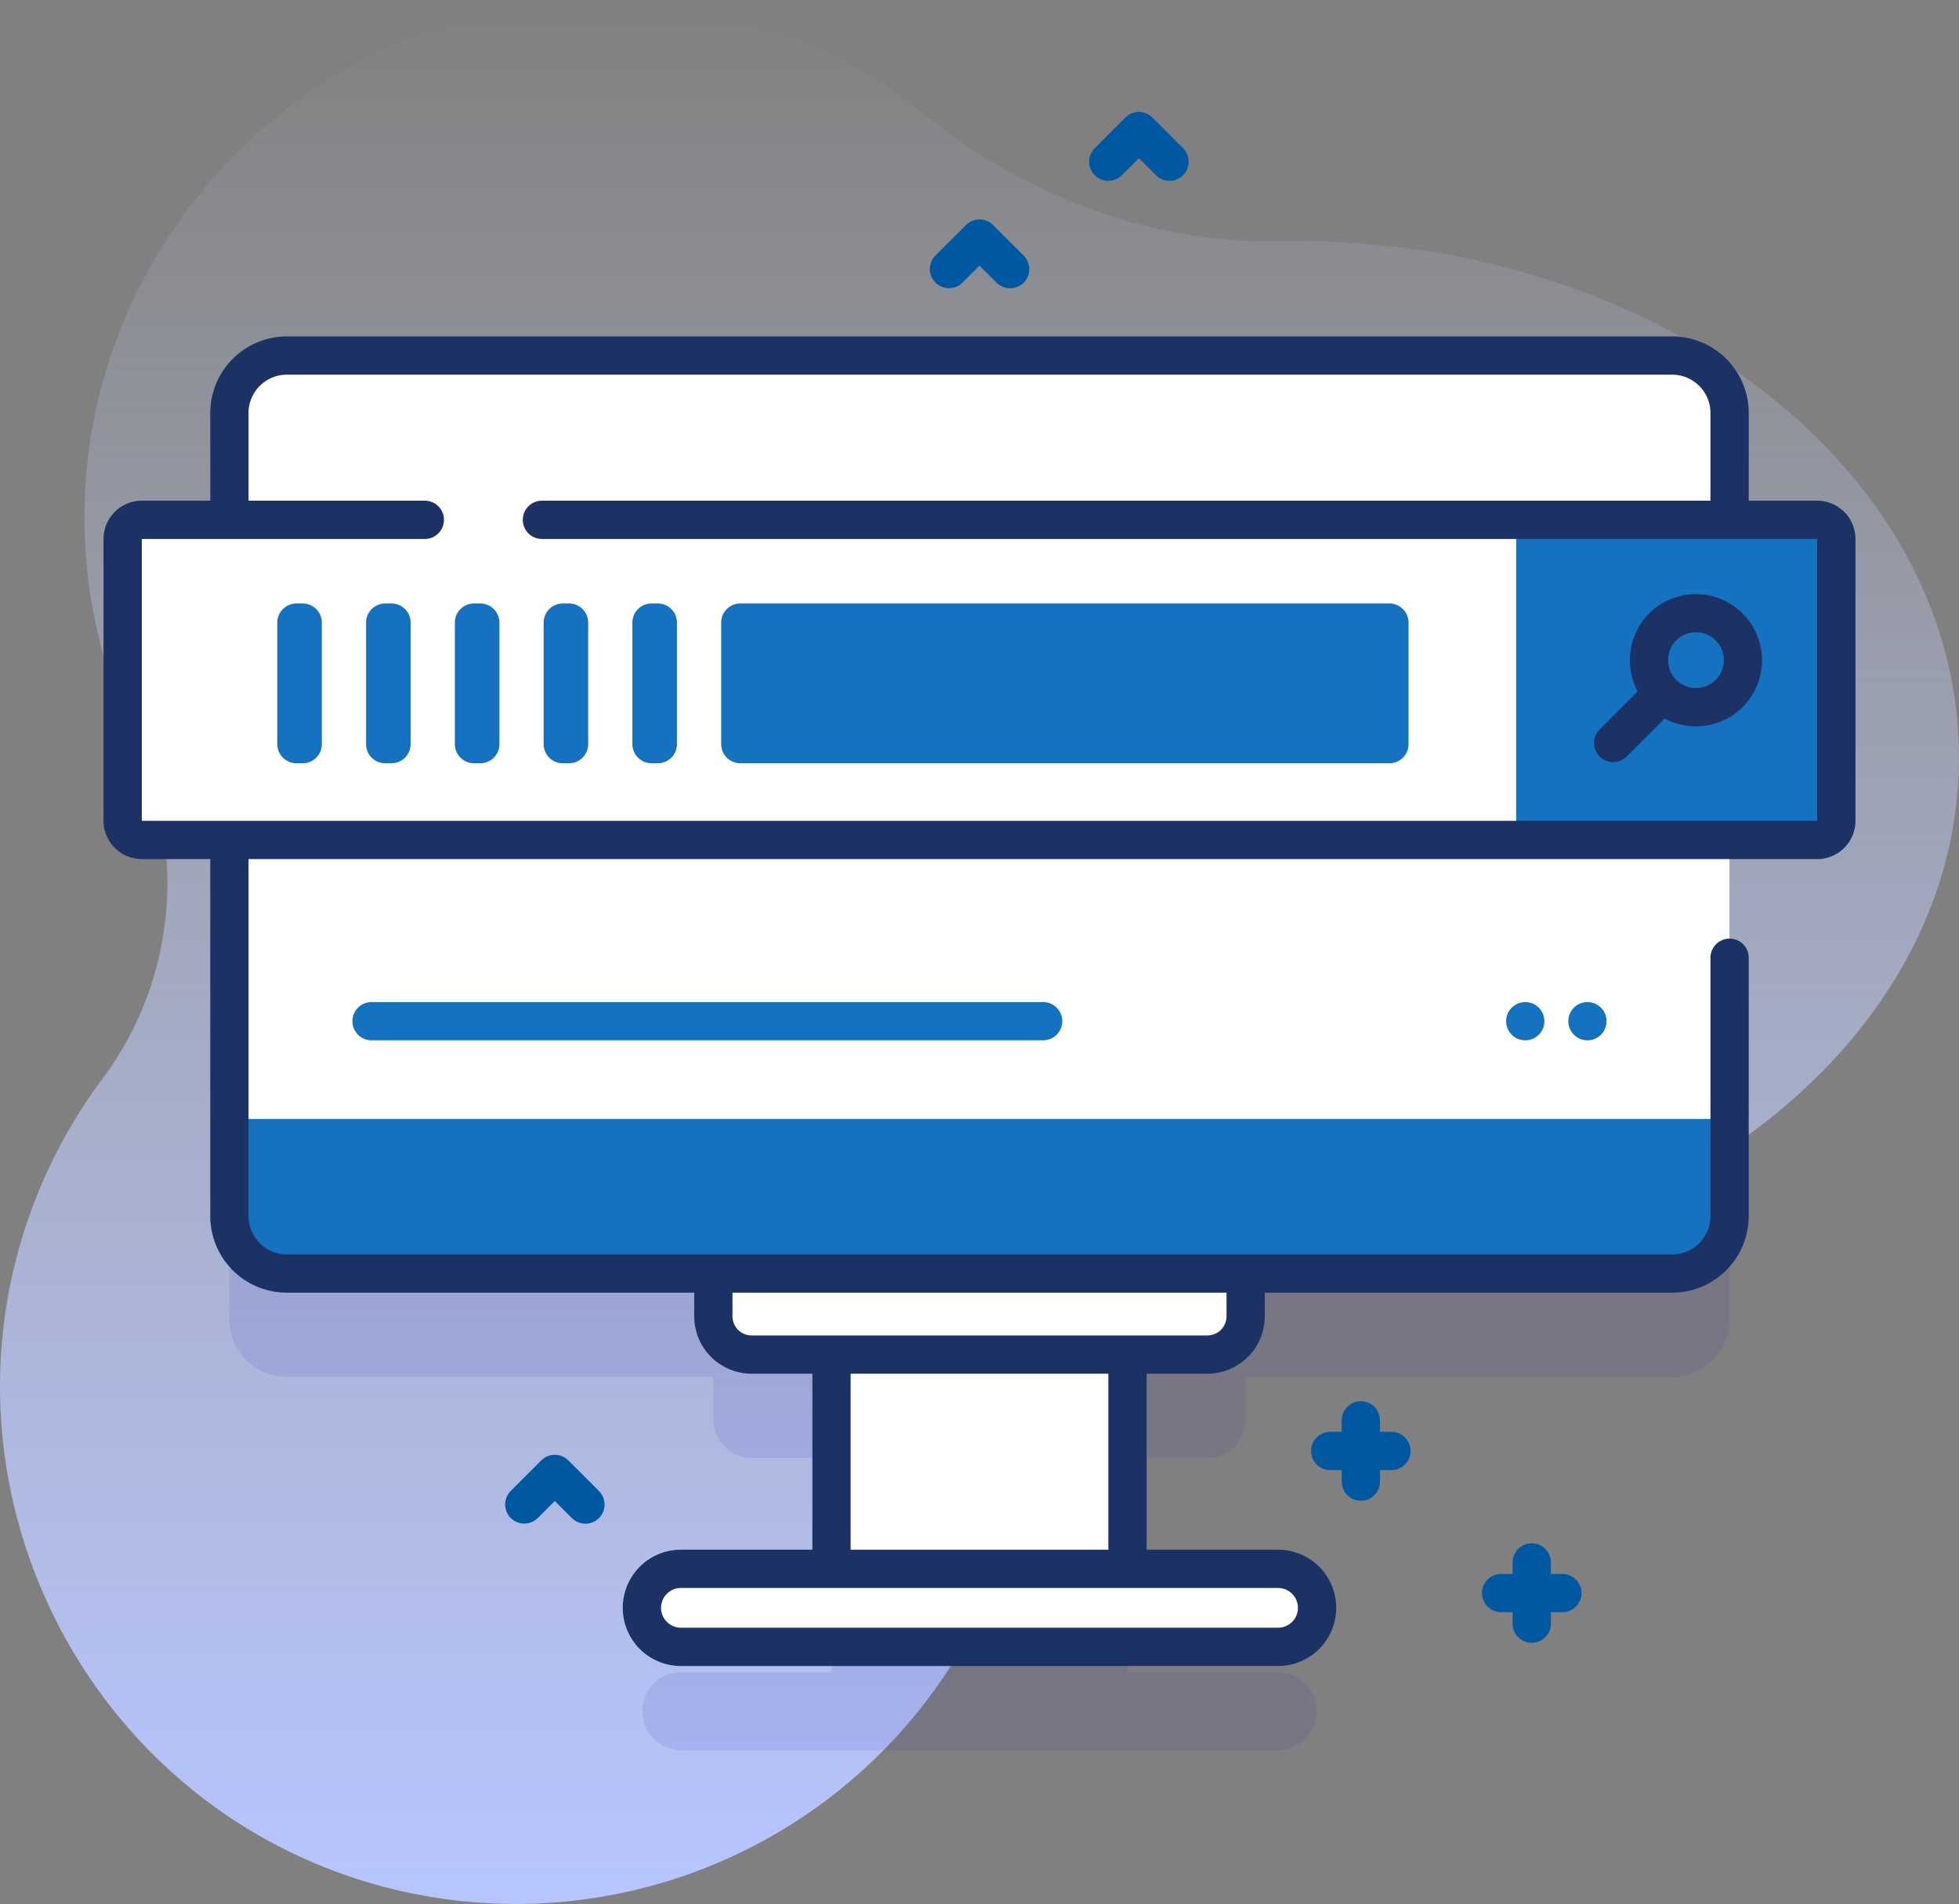 <svg xmlns="http://www.w3.org/2000/svg" xmlns:xlink="http://www.w3.org/1999/xlink" width="486.794" height="473.21" viewBox="0 0 486.794 473.21">
  <rect x="0" y="0" width="486.794" height="473.21" fill="#808080" stroke="none"/>
  <defs>
    <linearGradient id="linear-gradient" x1="0.5" x2="0.5" y2="1" gradientUnits="objectBoundingBox">
      <stop offset="0" stop-color="#d2deff" stop-opacity="0"/>
      <stop offset="0.703" stop-color="#bfccff" stop-opacity="0.702"/>
      <stop offset="1" stop-color="#b7c5ff"/>
    </linearGradient>
  </defs>
  <g id="search" transform="translate(0 -7.144)">
    <g id="Group_1955" data-name="Group 1955" transform="translate(0 7.144)">
      <path id="Path_4953" data-name="Path 4953" d="M322.234,67.08q-1.952,0-3.894.035c-32.262.586-63.351-11.143-88.428-31.447a127.735,127.735,0,0,0-81.5-28.521C77.922,7.607,19.831,67.116,21,137.592a127.661,127.661,0,0,0,12.451,53.065c13.122,27.457,10.292,60.122-7.941,84.486A128.1,128.1,0,0,0,7.386,309c-23.6,66.323,11.265,140.045,77.536,163.791a128.38,128.38,0,0,0,168.84-94.254,68.813,68.813,0,0,1,67.568-54.89l.9,0c90.884,0,164.559-57.434,164.559-128.283S413.117,67.08,322.234,67.08Z" transform="translate(0 -7.144)" fill="url(#linear-gradient)"/>
      <g id="Group_1954" data-name="Group 1954" transform="translate(25.729 27.822)">
        <g id="Group_1941" data-name="Group 1941" transform="translate(99.772)">
          <path id="Path_4954" data-name="Path 4954" d="M362.632,381.006H359.78v-2.852a4.754,4.754,0,0,0-9.508,0v2.852H347.42a4.754,4.754,0,0,0,0,9.508h2.852v2.852a4.754,4.754,0,1,0,9.508,0v-2.852h2.852a4.754,4.754,0,0,0,0-9.508Z" transform="translate(-142.37 -52.997)" fill="#0058a1"/>
          <path id="Path_4955" data-name="Path 4955" d="M407.3,418.138h-2.852v-2.852a4.754,4.754,0,1,0-9.508,0v2.852h-2.852a4.754,4.754,0,0,0,0,9.508h2.852V430.5a4.754,4.754,0,1,0,9.508,0v-2.852H407.3a4.754,4.754,0,0,0,0-9.508Z" transform="translate(-144.569 -54.825)" fill="#0058a1"/>
          <path id="Path_4956" data-name="Path 4956" d="M262.965,81.61a4.738,4.738,0,0,1-3.361-1.392l-4.245-4.245-4.244,4.244a4.754,4.754,0,0,1-6.723-6.723L252,65.888a4.755,4.755,0,0,1,6.723,0l7.606,7.606a4.754,4.754,0,0,1-3.362,8.116Z" transform="translate(-137.464 -37.79)" fill="#0058a1"/>
          <path id="Path_4957" data-name="Path 4957" d="M151.965,404.514a4.741,4.741,0,0,1-3.362-1.392l-4.244-4.244-4.244,4.244a4.754,4.754,0,0,1-6.723-6.723L141,388.793a4.755,4.755,0,0,1,6.723,0l7.606,7.606a4.753,4.753,0,0,1-3.362,8.115Z" transform="translate(-131.999 -53.687)" fill="#0058a1"/>
          <path id="Path_4958" data-name="Path 4958" d="M304.632,53.52a4.738,4.738,0,0,1-3.361-1.392l-4.245-4.244-4.245,4.244a4.753,4.753,0,0,1-6.722-6.723l7.606-7.606a4.754,4.754,0,0,1,6.722,0l7.606,7.606a4.753,4.753,0,0,1-3.361,8.115Z" transform="translate(-139.515 -36.407)" fill="#0058a1"/>
        </g>
        <g id="Group_1945" data-name="Group 1945" transform="translate(31.275 60.535)">
          <path id="Path_4959" data-name="Path 4959" d="M418.479,127.078H74.217A14.262,14.262,0,0,0,59.955,141.34V340.948a14.262,14.262,0,0,0,14.262,14.262H180.209v10.629a9.508,9.508,0,0,0,9.508,9.508h19.855v53.243H172.156a9.695,9.695,0,0,0,0,19.389H320.538a9.695,9.695,0,0,0,0-19.389H283.123V375.346h19.855a9.507,9.507,0,0,0,9.508-9.508V355.209H418.479a14.262,14.262,0,0,0,14.262-14.262V141.34a14.262,14.262,0,0,0-14.262-14.262Z" transform="translate(-59.955 -101.405)" fill="#2626bc" opacity="0.1"/>
          <g id="Group_1944" data-name="Group 1944">
            <path id="Path_4960" data-name="Path 4960" d="M217.319,331.471h73.552v94.183H217.319Z" transform="translate(-67.702 -111.468)" fill="#fff"/>
            <path id="Path_4961" data-name="Path 4961" d="M309.205,359.594H195.944a9.508,9.508,0,0,1-9.508-9.508V328.553H318.712v21.533A9.507,9.507,0,0,1,309.205,359.594Z" transform="translate(-66.182 -111.324)" fill="#fff"/>
            <g id="Group_1943" data-name="Group 1943">
              <path id="Path_4962" data-name="Path 4962" d="M418.479,328.209H74.217a14.262,14.262,0,0,1-14.262-14.262V114.34a14.262,14.262,0,0,1,14.262-14.262H418.479A14.262,14.262,0,0,1,432.74,114.34V313.948A14.261,14.261,0,0,1,418.479,328.209Z" transform="translate(-59.955 -100.076)" fill="#1472c0"/>
              <g id="Group_1942" data-name="Group 1942" transform="translate(0.004)">
                <path id="Path_4963" data-name="Path 4963" d="M432.737,114.338V289.8H59.959V114.338a14.261,14.261,0,0,1,14.262-14.262H418.475a14.261,14.261,0,0,1,14.262,14.262Z" transform="translate(-59.959 -100.076)" fill="#fff"/>
              </g>
            </g>
            <path id="Path_4964" data-name="Path 4964" d="M325.847,436.59H177.464a9.694,9.694,0,0,1,0-19.388H325.846a9.694,9.694,0,0,1,0,19.388Z" transform="translate(-65.263 -115.688)" fill="#fff"/>
          </g>
        </g>
        <g id="Group_1946" data-name="Group 1946" transform="translate(4.754 101.36)">
          <path id="Path_4965" data-name="Path 4965" d="M453.134,222.571H36.815a4.754,4.754,0,0,1-4.754-4.754V147.769a4.754,4.754,0,0,1,4.754-4.754H453.133a4.754,4.754,0,0,1,4.754,4.754v70.048A4.753,4.753,0,0,1,453.134,222.571Z" transform="translate(-32.061 -143.015)" fill="#fff"/>
          <path id="Path_4966" data-name="Path 4966" d="M471.064,222.571h-74.8V143.015h74.8a4.754,4.754,0,0,1,4.754,4.754v70.048A4.754,4.754,0,0,1,471.064,222.571Z" transform="translate(-49.991 -143.015)" fill="#1472c0"/>
        </g>
        <g id="Group_1947" data-name="Group 1947" transform="translate(0 55.783)">
          <path id="Path_4967" data-name="Path 4967" d="M452.888,135.9H435.875V114.093a19.037,19.037,0,0,0-19.015-19.015H72.6a19.037,19.037,0,0,0-19.015,19.015V135.9H36.569a9.518,9.518,0,0,0-9.508,9.508v70.048a9.518,9.518,0,0,0,9.508,9.508H53.582V313.7A19.037,19.037,0,0,0,72.6,332.718H173.836v5.875A14.278,14.278,0,0,0,188.1,352.854h15.1V396.59H170.537a14.448,14.448,0,0,0,0,28.9H318.919a14.448,14.448,0,1,0,0-28.9H286.258V352.854h15.1a14.278,14.278,0,0,0,14.262-14.262v-5.875H416.859A19.037,19.037,0,0,0,435.875,313.7V249.48a4.754,4.754,0,0,0-9.508,0V313.7a9.518,9.518,0,0,1-9.508,9.508H72.6a9.518,9.518,0,0,1-9.508-9.508V224.965h389.8a9.518,9.518,0,0,0,9.508-9.508V145.409A9.518,9.518,0,0,0,452.888,135.9ZM323.86,411.038a4.946,4.946,0,0,1-4.941,4.94H170.537a4.94,4.94,0,1,1,0-9.88H318.919A4.946,4.946,0,0,1,323.86,411.038ZM276.75,396.59H212.706V352.854h64.043V396.59Zm29.363-58a4.759,4.759,0,0,1-4.754,4.754H188.1a4.759,4.759,0,0,1-4.754-4.754v-5.875H306.112v5.875ZM452.888,215.457H36.569V145.409H106.9a4.754,4.754,0,0,0,0-9.508H63.089V114.093a9.518,9.518,0,0,1,9.508-9.508H416.859a9.518,9.518,0,0,1,9.508,9.508V135.9H135.993a4.754,4.754,0,0,0,0,9.508h316.9Z" transform="translate(-27.061 -95.078)" fill="#1c3264"/>
          <path id="Path_4968" data-name="Path 4968" d="M430.313,167.224a16.465,16.465,0,0,0-2.861,19.388l-9.459,9.46a4.754,4.754,0,0,0,6.724,6.723l9.451-9.452a16.458,16.458,0,0,0,19.4-2.869h0a16.441,16.441,0,0,0-23.252-23.25Zm18.56,11.625a6.888,6.888,0,0,1-2.031,4.9h0a6.932,6.932,0,1,1,2.032-4.9Z" transform="translate(-46.238 -98.393)" fill="#1c3264"/>
        </g>
        <g id="Group_1949" data-name="Group 1949" transform="translate(43.178 122.152)">
          <g id="Group_1948" data-name="Group 1948">
            <path id="Path_4969" data-name="Path 4969" d="M78.789,204.59h-1.56a4.754,4.754,0,0,1-4.754-4.754v-30.2a4.754,4.754,0,0,1,4.754-4.754h1.56a4.754,4.754,0,0,1,4.754,4.754v30.2A4.754,4.754,0,0,1,78.789,204.59Z" transform="translate(-72.475 -164.884)" fill="#1472c0"/>
            <path id="Path_4970" data-name="Path 4970" d="M101.992,204.59h-1.56a4.754,4.754,0,0,1-4.754-4.754v-30.2a4.754,4.754,0,0,1,4.754-4.754h1.56a4.754,4.754,0,0,1,4.754,4.754v30.2A4.754,4.754,0,0,1,101.992,204.59Z" transform="translate(-73.617 -164.884)" fill="#1472c0"/>
            <path id="Path_4971" data-name="Path 4971" d="M125.2,204.59h-1.56a4.754,4.754,0,0,1-4.754-4.754v-30.2a4.754,4.754,0,0,1,4.754-4.754h1.56a4.754,4.754,0,0,1,4.754,4.754v30.2a4.754,4.754,0,0,1-4.754,4.754Z" transform="translate(-74.76 -164.884)" fill="#1472c0"/>
            <path id="Path_4972" data-name="Path 4972" d="M148.4,204.59h-1.56a4.754,4.754,0,0,1-4.754-4.754v-30.2a4.754,4.754,0,0,1,4.754-4.754h1.56a4.754,4.754,0,0,1,4.754,4.754v30.2A4.754,4.754,0,0,1,148.4,204.59Z" transform="translate(-75.902 -164.884)" fill="#1472c0"/>
            <path id="Path_4973" data-name="Path 4973" d="M171.6,204.59h-1.56a4.754,4.754,0,0,1-4.754-4.754v-30.2a4.754,4.754,0,0,1,4.754-4.754h1.56a4.754,4.754,0,0,1,4.754,4.754v30.2A4.754,4.754,0,0,1,171.6,204.59Z" transform="translate(-77.044 -164.884)" fill="#1472c0"/>
          </g>
          <path id="Path_4974" data-name="Path 4974" d="M354.535,204.59H193.246a4.754,4.754,0,0,1-4.754-4.754v-30.2a4.754,4.754,0,0,1,4.754-4.754h161.29a4.754,4.754,0,0,1,4.754,4.754v30.2A4.754,4.754,0,0,1,354.535,204.59Z" transform="translate(-78.187 -164.884)" fill="#1472c0"/>
        </g>
        <g id="Group_1953" data-name="Group 1953" transform="translate(61.846 221.203)">
          <g id="Group_1951" data-name="Group 1951">
            <g id="Group_1950" data-name="Group 1950">
              <path id="Path_4975" data-name="Path 4975" d="M263.741,278.572H96.863a4.754,4.754,0,1,1,0-9.508H263.742a4.754,4.754,0,1,1,0,9.508Z" transform="translate(-92.109 -269.064)" fill="#1472c0"/>
            </g>
          </g>
          <g id="Group_1952" data-name="Group 1952" transform="translate(286.686)">
            <circle id="Ellipse_390" data-name="Ellipse 390" cx="4.754" cy="4.754" r="4.754" fill="#1472c0"/>
            <circle id="Ellipse_391" data-name="Ellipse 391" cx="4.754" cy="4.754" r="4.754" transform="translate(15.45)" fill="#1472c0"/>
          </g>
        </g>
      </g>
    </g>
  </g>
</svg>
